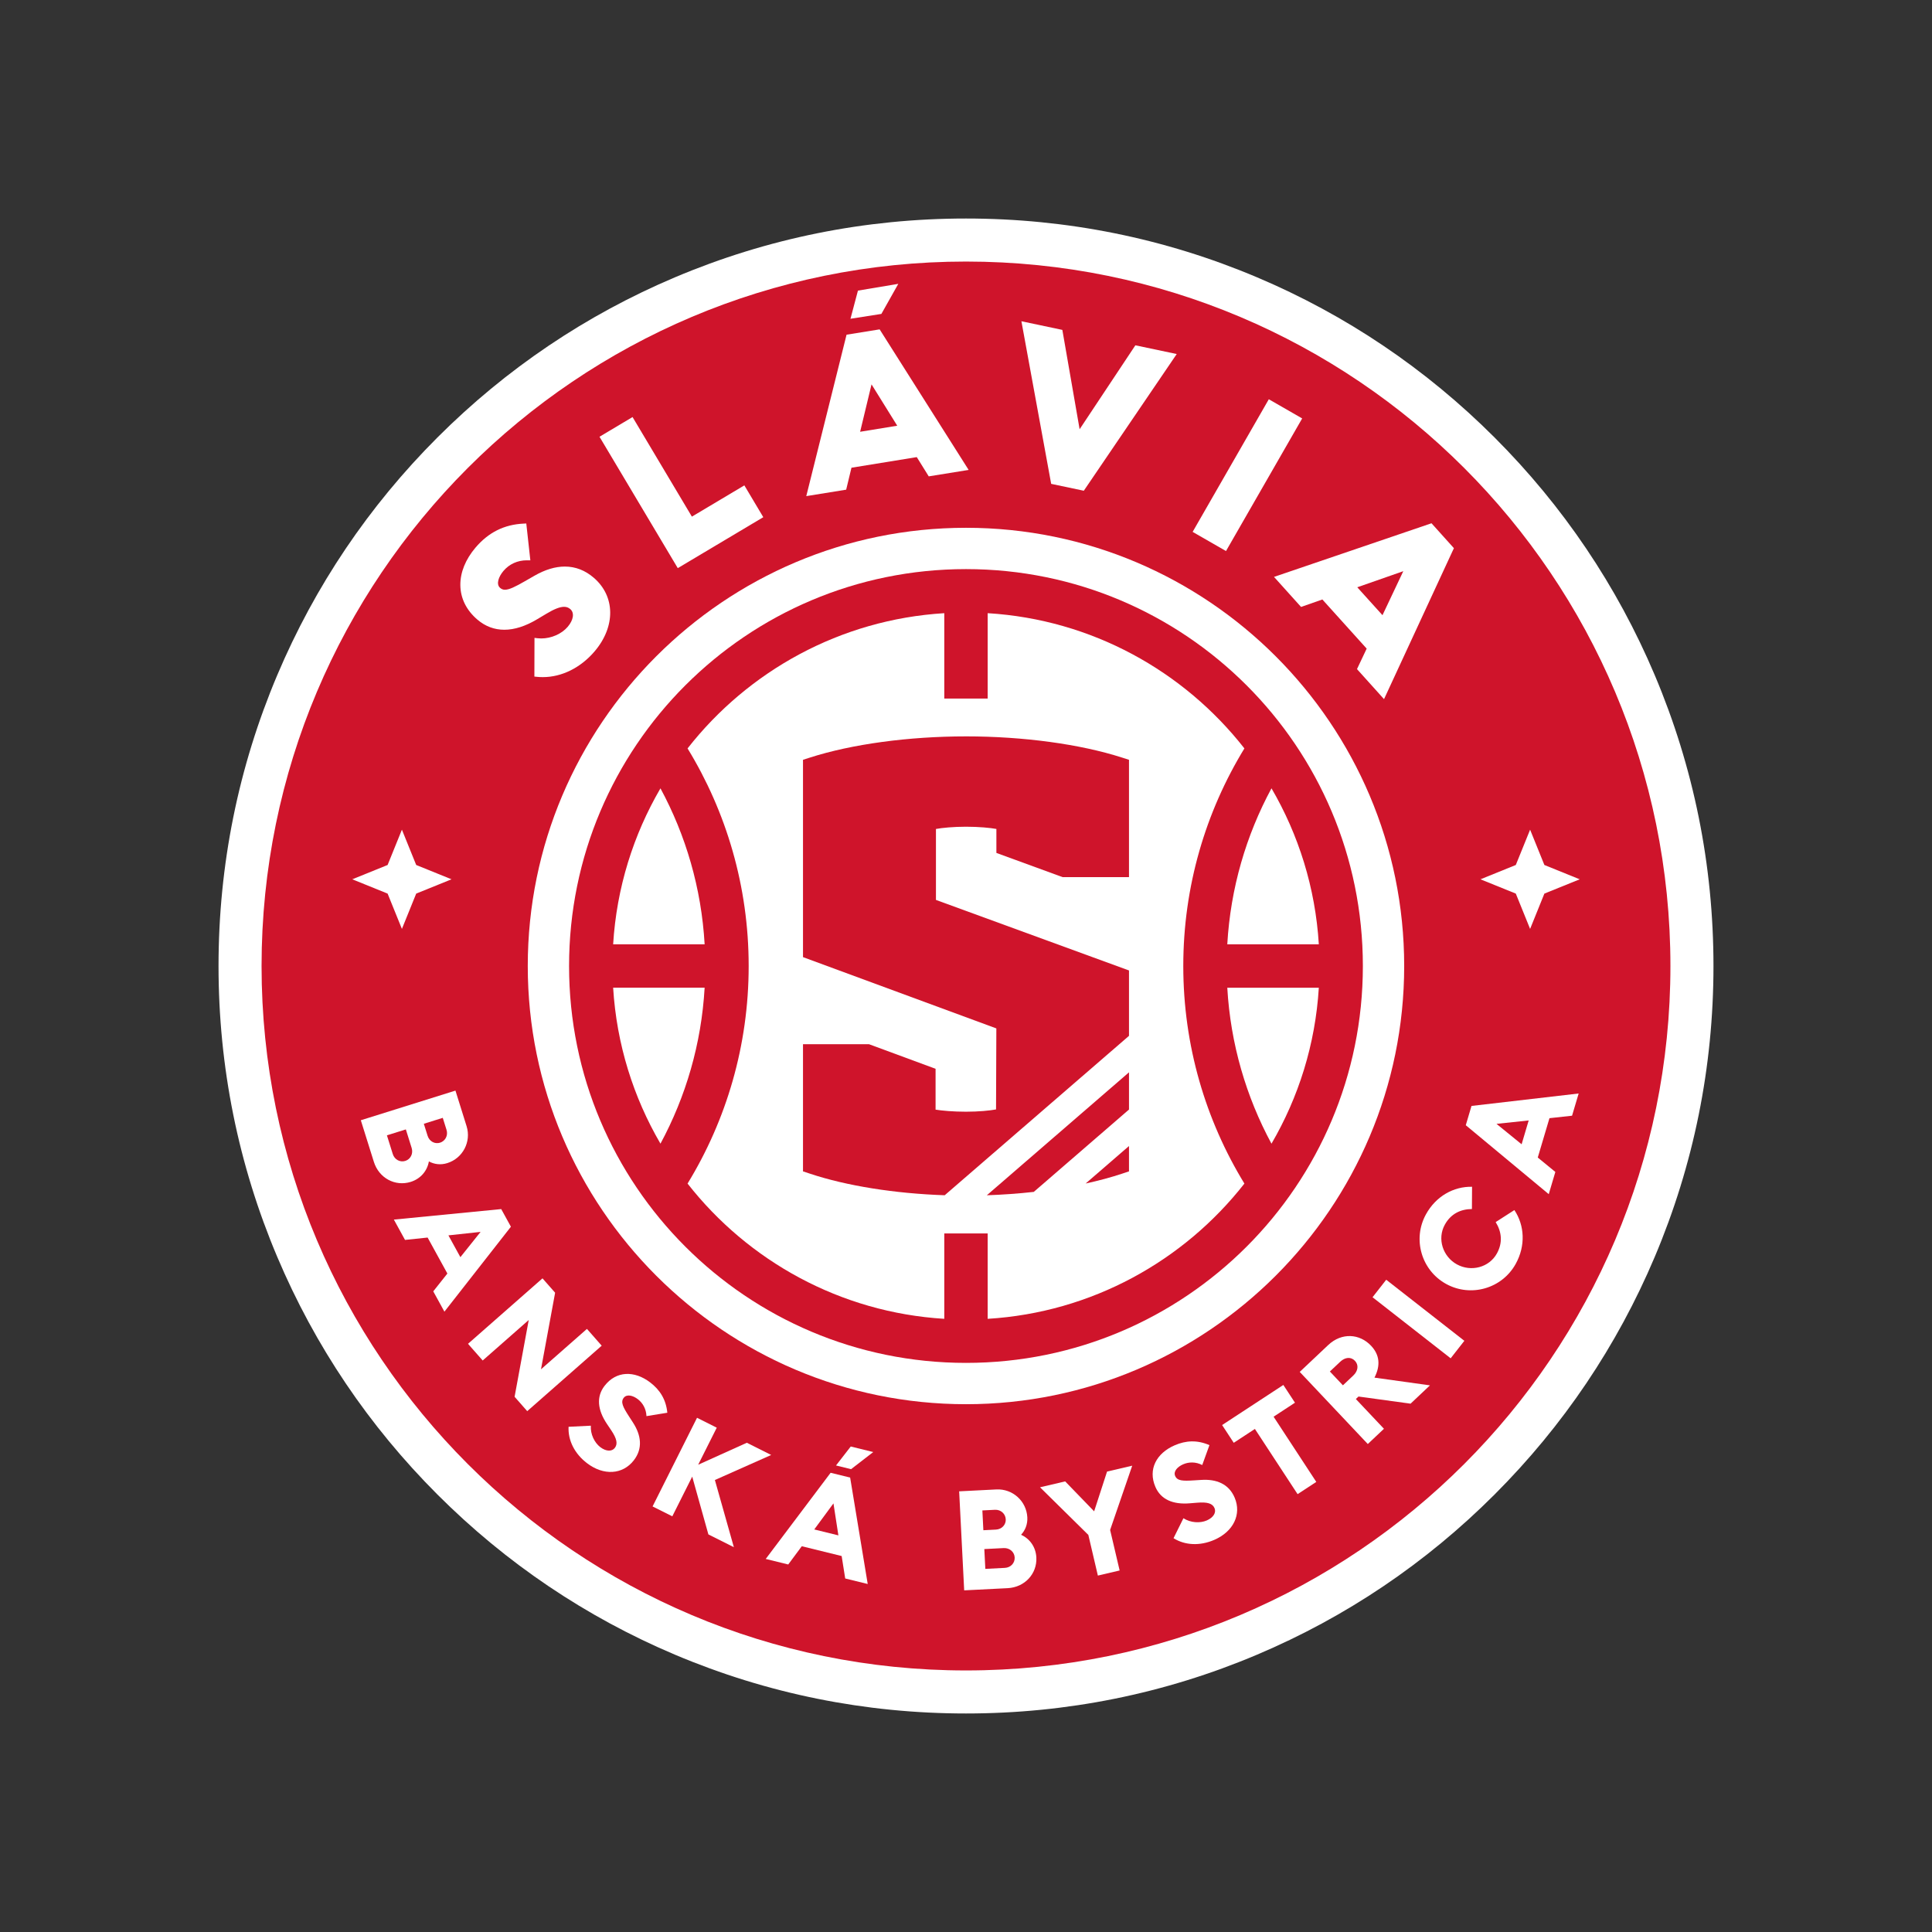 <?xml version="1.0" encoding="UTF-8"?>
<!DOCTYPE svg PUBLIC "-//W3C//DTD SVG 1.1//EN" "http://www.w3.org/Graphics/SVG/1.1/DTD/svg11.dtd">
<!-- Creator: CorelDRAW 2021 (64-Bit) -->
<svg xmlns="http://www.w3.org/2000/svg" xml:space="preserve" width="2000px" height="2000px" version="1.1" style="shape-rendering:geometricPrecision; text-rendering:geometricPrecision; image-rendering:optimizeQuality; fill-rule:evenodd; clip-rule:evenodd"
viewBox="0 0 2000 2000"
 xmlns:xlink="http://www.w3.org/1999/xlink"
 xmlns:xodm="http://www.corel.com/coreldraw/odm/2003">
 <rect x="0" y="0" width="2000" height="2000" fill="#333333" stroke="none"/>
 <defs>
  <style type="text/css">
   <![CDATA[
    .fil0 {fill:white;fill-rule:nonzero}
    .fil1 {fill:#CF142B;fill-rule:nonzero}
   ]]>
  </style>
 </defs>
 <g id="Layer_x0020_1">
  <g id="_2382863679568">
   <path class="fil0" d="M1712.95 698.8c-38.97,-92.15 -94.76,-174.9 -165.82,-245.95 -71.05,-71.05 -153.79,-126.84 -245.94,-165.81 -95.42,-40.36 -196.76,-60.83 -301.19,-60.83 -104.45,0 -205.79,20.47 -301.21,60.83 -92.15,38.97 -174.89,94.76 -245.94,165.81 -71.05,71.05 -126.84,153.8 -165.81,245.95 -40.36,95.42 -60.82,196.77 -60.82,301.21 0,104.44 20.46,205.78 60.82,301.2 38.97,92.14 94.76,174.89 165.81,245.94 71.05,71.05 153.79,126.84 245.94,165.81 95.42,40.36 196.76,60.83 301.21,60.83 104.43,0 205.77,-20.47 301.19,-60.83 92.15,-38.97 174.89,-94.76 245.94,-165.81 71.06,-71.05 126.85,-153.8 165.82,-245.94 40.37,-95.42 60.83,-196.76 60.83,-301.2 0,-104.44 -20.46,-205.79 -60.83,-301.21z"/>
   <path class="fil1" d="M1070.17 1233.84l98.57 -85.25 0 -38.53 -147.17 127.28c16.48,-0.57 32.79,-1.74 48.6,-3.5z"/>
   <path class="fil1" d="M1000 762.3c-59.31,0 -118.2,8 -161.63,21.96l-7.11 2.28 0 204.27 200.16 73.8 -0.32 83.87c-6.26,1.19 -17.97,2.36 -31.1,2.36 -13.13,0 -24.85,-1.06 -31.5,-2.14l0 -42.29 -68.94 -25.46 -68.3 0 0 131.66 7.01 2.31c38.03,12.7 87.99,20.63 139.68,22.4l190.78 -165.01 0 -67.69 -199.84 -73.02 0 -73.45c6.26,-1.16 17.94,-2.33 31.11,-2.33 13.34,0 25.19,1.17 31.46,2.31l0 24.82 68.62 25.08 68.65 0 0 -121.49 -7.15 -2.28c-43.42,-13.96 -102.31,-21.96 -161.58,-21.96z"/>
   <path class="fil1" d="M1161.72 1214.93l7.01 -2.32 0 -26.25 -44.86 38.8c13.53,-2.94 26.25,-6.37 37.85,-10.23z"/>
   <path class="fil1" d="M1365.24 977.54l-94.76 0c3.34,-58.15 19.52,-112.91 45.76,-161.48 28.01,47.98 45.43,102.89 49,161.48zm-49.01 206.41c-26.23,-48.57 -42.41,-103.32 -45.75,-161.47l94.76 0c-3.57,58.58 -20.99,113.48 -49.01,161.47zm-293.8 181.3l0 -88.41 -44.91 0 0 88.4c-107.74,-6.56 -203.04,-59.94 -265.76,-140 40.13,-65.68 63.26,-142.81 63.26,-225.23 0,-82.44 -23.13,-159.57 -63.26,-225.25 62.71,-80.07 158.02,-133.45 265.76,-140l0 88.4 44.91 0 0 -88.4c107.74,6.54 203.05,59.92 265.77,140 -40.13,65.67 -63.27,142.81 -63.27,225.25 0,82.43 23.14,159.55 63.27,225.23 -62.72,80.07 -158.04,133.46 -265.77,140.01zm-338.72 -181.33c-28.01,-47.98 -45.42,-102.87 -48.99,-161.44l94.71 0c-3.33,58.14 -19.5,112.87 -45.72,161.44zm-0.01 -367.83c26.23,48.56 42.4,103.31 45.73,161.45l-94.71 0c3.57,-58.58 20.98,-113.48 48.98,-161.45zm316.3 -226.95c-226.96,0 -410.9,183.94 -410.9,410.87 0,226.91 183.94,410.85 410.9,410.85 226.91,0 410.83,-183.94 410.83,-410.85 0,-226.93 -183.92,-410.87 -410.83,-410.87z"/>
   <path class="fil1" d="M1453.61 1000.01c0,250.14 -203.48,453.62 -453.61,453.62 -250.17,0 -453.66,-203.48 -453.66,-453.62 0,-250.13 203.49,-453.64 453.66,-453.64 250.13,0 453.61,203.51 453.61,453.64zm-453.61 -729.25c-402.77,0 -729.23,326.51 -729.23,729.25 0,402.74 326.46,729.23 729.23,729.23 402.72,0 729.22,-326.49 729.22,-729.23 0,-402.74 -326.5,-729.25 -729.22,-729.25z"/>
   <path class="fil0" d="M406.59 1194.62l-6.05 -19.32 19.59 -6.14 6.01 19.19c1.86,5.92 -1.18,11.72 -6.56,13.41 -5.52,1.73 -11.18,-1.35 -12.99,-7.14zm51.76 -37.43l3.89 12.42c1.86,5.94 -1.36,11.63 -6.74,13.32 -5.25,1.65 -11,-1.25 -12.86,-7.18l-3.89 -12.42 19.6 -6.14zm-33.18 66.3c10.49,-3.29 17.14,-11.57 18.82,-21.2 5.48,2.98 12.14,3.93 19.04,1.76 16.14,-5.05 25,-22.21 19.98,-38.23l-11.53 -36.83 -97.96 30.69 13.49 43.04c5.27,16.84 22.03,25.82 38.16,20.77z"/>
   <path class="fil0" d="M476.59 1301.41l-12.39 -22.56 33.31 -3.61 -20.92 26.17zm42.27 -49.77l-111.13 10.88 11.55 21.04 23.39 -2.45 20.46 37.25 -14.62 18.43 11.55 21.03 68.83 -87.93 -10.03 -18.25z"/>
   <polygon class="fil0" points="607.6,1375.68 560.04,1417.49 574.66,1338.22 561.59,1323.34 484.49,1391.11 499.68,1408.38 547.34,1366.47 532.7,1445.95 545.79,1460.82 622.88,1393.05 "/>
   <path class="fil0" d="M673.08 1431.1c-16.32,-12.45 -35.27,-12.17 -47.37,3.69 -8.5,11.15 -7.2,24.69 2.6,39.26l4.26 6.33c6.05,8.99 7.07,14.32 3.91,18.46 -2.98,3.91 -8.96,3.88 -15.06,-0.76 -5.97,-4.57 -10.35,-13.36 -9.79,-22.21l-23.05 1.14c-0.69,14.02 6.21,27.84 19.09,37.67 17.24,13.15 36.97,11.84 48.4,-2.9 9.5,-12.21 7.76,-25.9 -0.83,-39.19l-4.17 -6.45c-6.25,-9.68 -8.78,-14.71 -5.45,-19.07 3.25,-4.25 9.68,-2.43 14.63,1.34 5.16,3.94 8.67,10.07 8.96,17.56l21.6 -3.51c-1.37,-13.95 -7.84,-23.81 -17.73,-31.36z"/>
   <polygon class="fil0" points="798.33,1506.18 773.13,1493.54 722.73,1516.3 741.98,1477.93 721.56,1467.68 675.54,1559.46 695.97,1569.69 716.58,1528.59 733.32,1588.42 759.69,1601.64 740.05,1532.11 "/>
   <polygon class="fil0" points="865.44,1517.05 881.03,1520.88 903.99,1503.15 880.68,1497.42 "/>
   <path class="fil0" d="M842.91 1583.28l19.88 -26.98 5.11 33.12 -24.99 -6.14zm16.95 -58.67l-67.18 89.2 23.3 5.73 14.03 -18.89 41.27 10.15 3.68 23.23 23.3 5.72 -18.19 -110.17 -20.21 -4.97z"/>
   <path class="fil0" d="M1040.22 1623.06l-20.21 1.04 -1.04 -20.51 20.07 -1.02c6.21,-0.31 11.07,4.07 11.35,9.71 0.29,5.77 -4.1,10.48 -10.17,10.78zm-23.27 -59.47l12.99 -0.66c6.21,-0.31 10.93,4.23 11.21,9.86 0.28,5.49 -3.96,10.33 -10.18,10.64l-12.99 0.66 -1.03 -20.5zm40.07 25.19c4.25,-4.56 6.83,-10.76 6.47,-17.99 -0.86,-16.9 -15.26,-29.77 -32.01,-28.93l-38.56 1.96 5.2 102.51 45.05 -2.27c17.61,-0.89 30.52,-14.87 29.66,-31.76 -0.56,-10.97 -6.92,-19.49 -15.81,-23.52z"/>
   <polygon class="fil0" points="1146.02,1523.37 1132.65,1564.52 1102.67,1533.53 1076.63,1539.63 1126.65,1588.94 1136.51,1631.03 1159.04,1625.75 1149.2,1583.8 1172.07,1517.27 "/>
   <path class="fil0" d="M1243.51 1532.01l-7.67 0.48c-11.49,0.73 -17.12,0.49 -19.31,-4.55 -2.13,-4.9 2.6,-9.64 8.3,-12.11 5.97,-2.58 13.04,-2.65 19.72,0.76l7.46 -20.58c-12.84,-5.62 -24.61,-4.78 -36.01,0.17 -18.84,8.17 -27.84,24.84 -19.9,43.15 5.58,12.86 18.03,18.33 35.53,16.89l7.61 -0.62c10.8,-0.9 15.95,0.81 18.02,5.58 1.96,4.51 -0.98,9.72 -8.01,12.78 -6.9,2.99 -16.72,2.51 -24.17,-2.29l-10.25 20.67c11.9,7.45 27.33,8.17 42.2,1.72 19.89,-8.63 28.38,-26.49 21.09,-43.66 -6.02,-14.24 -18.82,-19.42 -34.61,-18.39z"/>
   <polygon class="fil0" points="1340.55,1452.07 1328.51,1433.7 1265.13,1475.2 1277.17,1493.58 1299.07,1479.24 1343.26,1546.74 1362.62,1534.07 1318.42,1466.57 "/>
   <path class="fil0" d="M1400.91 1423.94l-10.73 10.13 -13.49 -14.3 10.73 -10.12c4.94,-4.67 10.99,-5.42 15.26,-0.89 4.07,4.31 3.18,10.52 -1.77,15.18zm18.38 -30.86c-11.7,-12.42 -30.27,-13.97 -44.37,-0.67l-29.44 27.78 70.46 74.66 16.72 -15.78 -29.08 -30.81 2.74 -2.58 53.89 7.39 20.08 -18.95 -57.45 -8.01c6.29,-12.3 5.59,-23.36 -3.55,-33.03z"/>
   <polygon class="fil0" points="1420.85,1342.9 1501.72,1406.11 1515.89,1388 1435.01,1324.78 "/>
   <path class="fil0" d="M1548.31 1265.11c6.2,10.01 7.51,21.13 1.31,32.41 -8.09,14.69 -26.85,19.38 -41.42,11.37 -14.56,-8.02 -20.64,-26.39 -12.54,-41.08 6.2,-11.27 16.29,-16.11 28.07,-16.23l0.14 -23.03c-19.08,-0.43 -37.41,9.78 -47.73,28.53 -14.15,25.71 -4.68,57.99 20.9,72.07 25.59,14.09 57.93,4.81 72.08,-20.89 10.32,-18.75 9.14,-39.7 -1.43,-55.59l-19.38 12.44z"/>
   <path class="fil0" d="M1575.17 1184.56l-26 -21.15 33.32 -3.52 -7.32 24.67zm52.22 -29.58l6.83 -23 -110.92 12.88 -5.93 19.97 85.89 71.36 6.83 -23 -18.2 -14.91 12.11 -40.74 23.39 -2.56z"/>
   <polygon class="fil0" points="416.06,858.88 401.25,895.43 364.69,910.24 401.25,925.05 416.06,961.61 430.85,925.05 467.41,910.24 430.85,895.43 "/>
   <polygon class="fil0" points="1598.74,895.43 1583.96,858.88 1569.15,895.43 1532.58,910.25 1569.15,925.05 1583.96,961.61 1598.74,925.05 1635.31,910.25 "/>
   <path class="fil0" d="M614.73 598.14c-8.92,-7.72 -19.02,-11.64 -30.01,-11.64 -9.93,0 -20.53,3.21 -31.51,9.53l-9.92 5.69c-9.91,5.69 -16.13,8.77 -20.57,8.77 -1.91,0 -3.44,-0.57 -4.95,-1.86 -4.61,-3.91 -1.45,-11.88 3.44,-17.64 6,-7.07 14.56,-10.96 24.1,-10.96l3.7 0.05 -4.2 -38.17 -2.64 0.12c-20.16,0.92 -36.51,9.06 -49.97,24.9 -10.33,12.19 -15.75,25.56 -15.66,38.69 0.11,13.72 6.26,26.13 17.8,35.93 8.1,6.88 17.43,10.36 27.72,10.36 10.52,0 21.98,-3.66 34.06,-10.91l9.76 -5.82c7.85,-4.72 13.75,-7.01 18.04,-7.01 2.49,0 4.52,0.74 6.4,2.33 4.5,3.83 3.44,11.2 -2.62,18.35 -6.23,7.34 -16.98,12.07 -27.37,12.07 -1.31,0 -2.62,-0.07 -3.9,-0.22l-3.14 -0.37 -0.11 40.05 2.54 0.26c2.05,0.21 4.13,0.31 6.18,0.31 19.69,0 39.26,-9.75 53.68,-26.73 21.75,-25.61 21.4,-56.89 -0.85,-76.08z"/>
   <polygon class="fil0" points="716.24,534.82 654.82,431.73 620.6,452.12 701.63,588.13 790.16,535.39 770.55,502.46 "/>
   <polygon class="fil0" points="888.14,300.84 880.41,329.98 912.4,324.97 929.92,293.83 "/>
   <polygon class="fil0" points="1117.62,444.35 1099.74,341.51 1057.36,332.56 1088.17,500.88 1121.95,508.01 1218.14,366.49 1175.33,357.46 "/>
   <polygon class="fil0" points="1313.47,413.31 1234.61,550.6 1269.15,570.44 1348.01,433.16 "/>
   <path class="fil0" d="M890.4 446.97l11.81 -49.07 26.61 42.8 -38.42 6.27zm-14.05 -100.49l-41.7 167.11 41.31 -6.68 5.47 -22.72 67.61 -10.99 12.39 19.93 41.31 -6.67 -92.14 -145.5 -34.25 5.52z"/>
   <path class="fil0" d="M1431.14 636.84l-26.1 -28.89 47.64 -16.66 -21.54 45.55zm50.74 -95.16l-163.03 55.52 27.99 31.1 22.07 -7.72 45.87 50.87 -10.03 21.2 27.99 31.1 72.34 -156.29 -23.2 -25.78z"/>
  </g>
 </g>
</svg>
